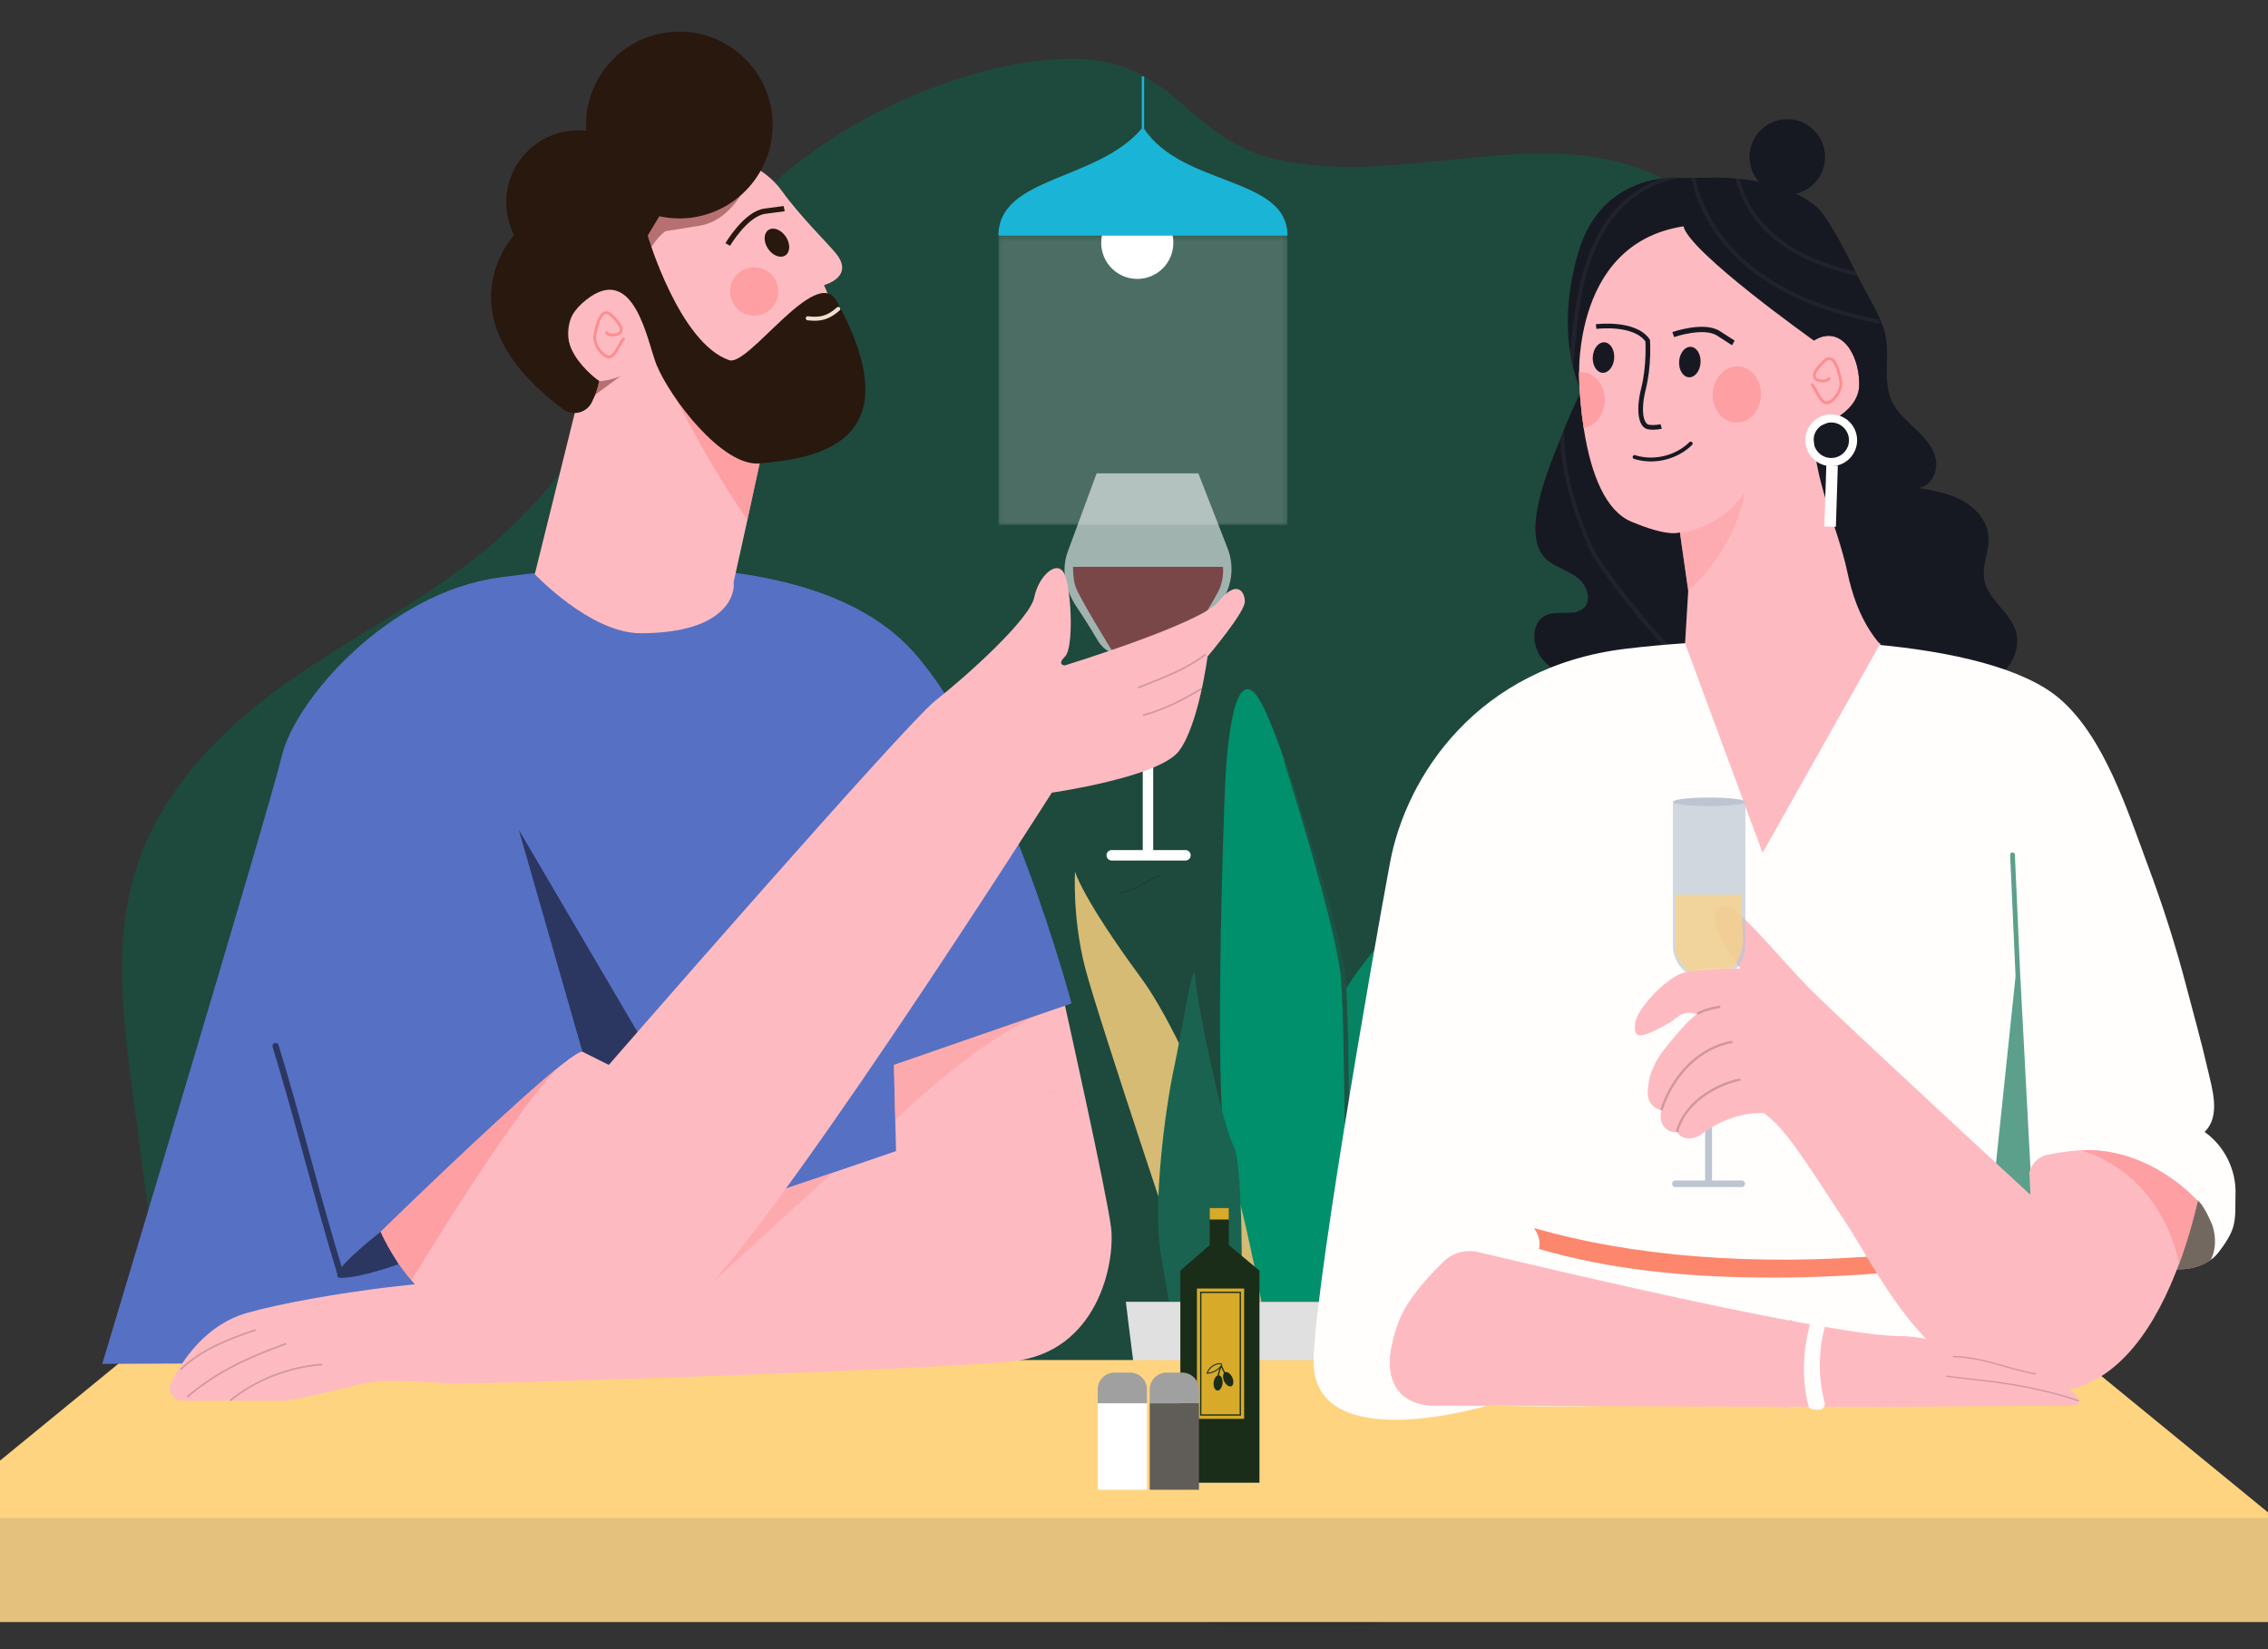 <svg width="484" height="352" viewBox="0 0 484 352" fill="none" xmlns="http://www.w3.org/2000/svg">
<rect x="0" y="0" width="484" height="352" fill="#333333" stroke="none"/>
<g clip-path="url(#clip0_1592_23512)">
<path opacity="0.5" d="M28.383 233.804C26.315 218.319 24.284 202.195 28.496 187.262C33.734 168.695 47.825 154.968 62.62 144.706C77.416 134.445 93.613 126.544 107.127 114.269C126.432 96.735 138.813 71.663 154.732 50.293C170.652 28.923 203.108 13.045 227.984 12.546C250.47 12.095 253.095 29.343 271.695 33.847C299.621 40.61 330.822 24.655 356.379 38.941C381.402 52.927 388.326 88.163 400.737 116.198C412.668 143.148 431.5 165.581 444.319 192.015C457.137 218.45 463.113 252.606 448.331 277.724C433.191 303.45 402.647 310.313 375.3 313.95C268.613 328.134 160.009 327.483 53.535 311.176C35.944 308.481 37.8 304.348 35.245 285.178C32.962 268.054 30.669 250.93 28.383 233.804Z" fill="#0A6148"/>
<path d="M312.121 277.852C311.766 283.498 311.18 289.424 310.429 295.309C310.081 298.082 309.692 300.839 309.282 303.556C309.026 305.181 308.773 306.793 308.503 308.384C308.339 309.353 308.177 310.31 308.007 311.258C305.726 324.024 302.922 334.922 300.458 339.872C297.618 345.585 290.678 344.59 287.668 344.59H261.331C259.073 344.59 254.561 344.951 250.425 337.338C249.76 336.104 249.037 333.706 248.3 330.558C247.117 325.505 245.893 318.507 244.767 311.258C244.618 310.303 244.476 309.339 244.328 308.384C244.087 306.767 243.846 305.154 243.62 303.556C243.188 300.546 242.777 297.597 242.409 294.824C241.121 285.225 240.263 277.852 240.263 277.852H312.121Z" fill="#E0E0E0"/>
<path d="M310.216 295.38V295.882C309.87 298.749 309.482 301.599 309.074 304.409H243.699C243.269 301.297 242.859 298.247 242.493 295.38H310.216Z" fill="#EDE2CF"/>
<path d="M308.296 309.401C308.133 310.403 307.972 311.393 307.802 312.373H244.839C244.69 311.385 244.55 310.389 244.401 309.401H308.296Z" fill="#EDE2CF"/>
<path opacity="0.08" d="M311.9 277.833C311.547 283.671 310.963 289.798 310.215 295.884C309.869 298.75 309.481 301.601 309.073 304.411C308.819 306.091 308.566 307.757 308.297 309.402C308.135 310.404 307.974 311.394 307.803 312.374C305.533 325.574 302.741 336.841 300.287 341.959C297.46 347.867 290.55 346.837 287.553 346.837H261.33C259.082 346.837 254.59 347.211 250.472 339.34C249.809 338.063 249.09 335.585 248.356 332.329C251.84 332.809 257.17 332.831 264.468 330.932C276.496 327.798 293.651 290.32 299.067 277.833H311.9Z" fill="#000200"/>
<path opacity="0.82" d="M294.225 277.835C294.225 277.835 306.005 229.609 305.845 213.657C305.739 202.903 304.08 191.536 304.08 191.536C304.08 191.536 283.944 209.691 283.944 220.279C283.944 230.867 281.182 277.835 281.182 277.835H294.225Z" fill="#00906B"/>
<path d="M289.397 251.049C289.231 233.456 300.099 201.352 300.209 201.029L300.875 201.258C300.767 201.579 289.937 233.57 290.104 251.043L289.397 251.049Z" fill="#779962"/>
<path d="M287.379 232.35L292.123 253.458L287.619 263.005L287.379 232.35Z" fill="#00906B"/>
<path opacity="0.82" d="M273.633 277.837C273.633 277.837 256.326 226.153 243.548 208.776C230.77 191.401 229.414 186.018 229.414 186.018C229.414 186.018 228.814 195.851 231.555 206.508C234.296 217.166 254.696 277.837 254.696 277.837H273.633Z" fill="#FFD480"/>
<path d="M286.822 277.833C286.822 277.833 290.348 223.327 285.412 201.144C282.837 189.572 272.368 152.923 267.785 147.983C263.202 143.04 261.791 159.833 261.44 167.497C261.087 175.161 258.836 239.088 262.076 248.009C265.317 256.93 269.196 277.833 269.196 277.833H286.822Z" fill="#00906B"/>
<path d="M287.118 265.914C287.118 265.456 287.083 219.912 286.162 208.813C285.244 197.752 274.1 162.757 273.984 162.406L274.136 162.292C274.608 163.726 286.23 197.549 287.158 208.728C288.082 219.868 288.117 265.454 288.117 265.912H287.118V265.914Z" fill="#1C5345"/>
<path d="M307.622 277.832C307.622 277.832 312.493 271.393 313.406 261.748C314.321 252.104 315.025 241.596 317.14 234.496C319.255 227.396 324.404 214.903 324.404 214.903C324.404 214.903 308.974 229.155 300.542 240.629C292.111 252.102 284.706 264.734 284.706 277.832H307.622Z" fill="url(#paint0_linear_1592_23512)"/>
<path d="M264.964 277.833C264.964 277.833 265.449 248.333 263.202 244.428C260.955 240.522 255.408 214.146 255.075 208.772C254.742 203.397 252.274 219.964 250.51 228.093C248.748 236.221 245.927 257.098 247.69 267.465C249.454 277.831 249.452 277.833 249.452 277.833H264.964Z" fill="#1A6350"/>
<path d="M294.476 278.081L293.977 277.585C297.394 274.126 304.062 255.018 305.507 249.452C306.901 244.081 314.864 230.029 315.202 229.434L315.815 229.782C315.733 229.926 307.56 244.348 306.189 249.629C304.936 254.451 298.207 274.307 294.476 278.081Z" fill="#40592F"/>
<path d="M487.857 325.961H-17.355L26.243 290.279H444.261L487.857 325.961Z" fill="#FFD480"/>
<path d="M368.808 122.62C370.913 127.381 371.385 131.83 365.642 136.722C361.97 139.848 357.232 141.355 352.631 142.787C348.596 144.043 344.486 145.312 340.263 145.307C336.04 145.305 331.606 143.832 329.006 140.497C326.826 137.699 326.719 132.758 329.958 131.316C332.55 130.16 336.163 131.723 338.097 129.649C339.743 127.883 338.608 124.859 336.717 123.359C334.827 121.856 332.383 121.205 330.449 119.758C323.863 114.834 330.744 99.379 332.966 93.69C333.223 93.036 333.479 92.389 333.743 91.742C338.104 81.027 343.402 71.489 343.405 71.484C342.933 72.332 347.047 78.848 347.471 79.704C350.523 85.871 353.572 92.037 356.624 98.204C359.572 104.163 362.44 110.17 365.47 116.087C366.639 118.369 367.881 120.524 368.808 122.62Z" fill="#171922"/>
<path d="M358.515 165.048L359.29 142.404L360.279 126.086L358.515 113.753L358.498 113.612C358.498 113.612 356.313 114.797 348.108 111.332C342.735 109.069 339.506 101.429 337.974 91.382C337.403 87.685 337.004 83.59 336.931 79.473C336.861 75.46 336.873 71.292 337.106 67.091C338.19 47.066 358.075 46.114 359.067 46.072C359.118 46.719 359.166 47.381 359.232 48.045C359.72 53.274 386.822 71.484 386.822 71.484C386.997 72.237 387.079 72.686 387.079 72.686C392.667 69.213 396.772 75.305 396.772 82.027C396.772 88.748 387.079 91.358 387.079 91.358C386.781 96.919 389.289 105.904 392.452 114.797L395.407 122.655C399.628 133.322 403.859 142.157 403.859 142.157L413.235 165.048H358.515Z" fill="#FDBBC1"/>
<path d="M340.617 69.702C340.617 69.702 348.782 68.641 351.622 72.68C351.622 72.68 351.987 77.938 350.729 82.973C349.474 87.989 350.312 90.926 351.807 91.149C353.303 91.371 354.502 91.014 354.502 91.014" stroke="#171922" stroke-miterlimit="10"/>
<path d="M357.075 71.413C357.075 71.413 363.605 69.134 366.736 71.156C369.866 73.179 369.9 73.198 369.9 73.198" stroke="#171922" stroke-width="1.135" stroke-miterlimit="10"/>
<path d="M362.905 77.439C363.027 75.644 362.103 74.117 360.841 74.028C359.578 73.94 358.455 75.323 358.333 77.118C358.21 78.913 359.134 80.44 360.396 80.529C361.659 80.618 362.782 79.234 362.905 77.439Z" fill="#171922"/>
<path d="M344.476 76.475C344.599 74.679 343.675 73.152 342.412 73.064C341.15 72.975 340.027 74.358 339.904 76.153C339.781 77.948 340.705 79.475 341.968 79.564C343.23 79.653 344.353 78.27 344.476 76.475Z" fill="#171922"/>
<path d="M386.535 81.97C387.408 82.65 387.947 84.843 389.214 85.809C390.468 86.804 393.2 83.653 392.823 81.395C392.418 79.125 391.412 75.085 389.328 77.041C387.257 78.969 386.305 80.753 388.201 81.21C390.098 81.667 390.463 80.586 390.463 80.586" stroke="#FE8D90" stroke-width="0.6" stroke-miterlimit="10"/>
<path d="M386.824 71.482C386.824 71.482 359.724 53.274 359.233 48.048C359.165 47.384 359.114 46.717 359.068 46.075C359.09 46.075 359.105 46.075 359.105 46.075C359.105 46.075 370.361 47.299 377.448 52.901C383.281 57.508 386.032 67.934 386.824 71.482Z" fill="#DDBAAB"/>
<path d="M359.274 48.304C334.58 52.108 337.022 82.45 337.022 82.45C337.022 82.45 336.294 80.941 335.64 78.166C335.476 77.478 335.309 76.707 335.168 75.862C334.307 70.863 334.033 63.24 336.858 53.741C340.418 41.797 349.266 38.805 354.557 38.117C355.508 37.993 356.336 37.942 357.006 37.925C358.083 37.901 358.727 37.967 358.727 37.967C358.727 37.967 358.727 37.974 358.734 37.974C358.775 38.025 358.899 38.172 359.073 38.422C359.995 39.726 362.198 43.663 359.274 48.304Z" fill="#171922"/>
<path d="M423.394 121.428C423.317 122.201 423.312 122.974 423.45 123.744C424.2 127.946 428.767 130.469 430.12 134.518C431.664 139.134 428.206 144.346 423.624 145.977C419.043 147.605 413.88 146.36 409.582 144.089C400.377 139.226 396.278 131.734 394.23 122.111C392.064 111.944 386.739 101.985 387.081 91.362C387.081 91.362 396.774 88.752 396.774 82.03C396.774 75.309 392.666 69.217 387.081 72.689C387.081 72.689 360.564 53.883 359.274 48.305C359.257 48.213 359.24 48.131 359.233 48.048C359.168 47.384 359.117 46.723 359.068 46.076C358.812 42.628 358.754 39.618 358.747 38.467C358.739 38.194 358.739 38.019 358.739 37.978C358.739 37.971 358.739 37.971 358.739 37.971L359.932 37.963L360.942 37.956H361.786L366.571 37.922C366.571 37.922 368.086 37.888 370.388 38.087C370.662 38.111 370.952 38.138 371.25 38.169C375.943 38.649 383.145 40.093 387.831 44.319C389.619 45.928 392.565 51.099 396.009 58.02C396.166 58.342 396.331 58.666 396.488 58.989C398.255 62.619 400.91 66.634 402.089 70.465C403.546 75.197 401.767 80.29 403.429 84.931C404.354 87.509 406.498 89.423 408.5 91.291C410.501 93.16 412.532 95.261 413.098 97.943C413.665 100.625 412.06 103.931 409.332 104.149C412.568 104.694 415.869 105.263 418.752 106.831C421.635 108.399 424.074 111.173 424.345 114.445C424.537 116.783 423.629 119.109 423.394 121.428Z" fill="#171922"/>
<g opacity="0.51">
<path d="M401.304 69.138C398.283 68.542 395.27 67.837 392.322 66.957C383.498 64.331 376.295 60.417 370.915 55.339C365.709 50.415 362.207 44.258 360.938 37.95H361.783C363.042 44.035 366.452 49.969 371.486 54.733C376.777 59.722 383.863 63.568 392.554 66.163C395.287 66.974 398.068 67.638 400.875 68.201C401.013 68.518 401.153 68.823 401.304 69.138Z" fill="#2B2B33"/>
<path d="M396.485 58.988C393.777 58.351 391.088 57.594 388.479 56.601C382.743 54.413 378.232 51.372 375.085 47.551C372.842 44.815 371.227 41.541 370.383 38.086C370.656 38.11 370.947 38.137 371.244 38.168C372.089 41.401 373.621 44.459 375.731 47.02C378.779 50.732 383.167 53.691 388.769 55.823C391.12 56.717 393.554 57.422 396.004 58.019C396.163 58.343 396.328 58.666 396.485 58.988Z" fill="#2B2B33"/>
<path d="M358.737 37.98C353.812 38.627 349.068 41.147 345.576 44.976C342.19 48.688 339.689 53.803 338.133 60.186C336.751 65.887 336.262 71.889 335.798 77.698L335.589 77.957C335.425 77.269 335.241 76.299 335.101 75.456C335.522 70.326 336.112 65.017 337.33 59.994C338.92 53.471 341.485 48.232 344.963 44.421C347.613 41.52 350.948 39.34 354.557 38.121C355.508 37.997 356.336 37.946 357.006 37.929C358.083 37.905 358.727 37.97 358.727 37.97C358.727 37.97 358.727 37.98 358.737 37.98Z" fill="#2B2B33"/>
<path d="M356.21 137.765C355.755 137.731 355.3 137.7 354.845 137.659C352.652 135.604 341.269 122.177 338.912 116.677C335.785 109.383 333.29 101.658 332.968 93.693C333.224 93.039 333.481 92.392 333.745 91.745C333.795 100.224 336.216 108.566 339.648 116.294C341.792 121.126 353.768 135.727 356.21 137.765Z" fill="#2B2B33"/>
</g>
<path d="M350.591 98.373C349.95 98.283 349.318 98.14 348.701 97.944C348.483 97.873 348.362 97.641 348.432 97.423C348.502 97.205 348.732 97.083 348.952 97.154C352.907 98.411 357.556 97.297 360.514 94.379C360.676 94.219 360.937 94.222 361.1 94.384C361.259 94.546 361.257 94.811 361.095 94.97C358.384 97.641 354.352 98.903 350.591 98.373Z" fill="#171922"/>
<path opacity="0.56" d="M372.397 105.065C370.758 113.139 366.419 120.632 360.276 126.093L358.512 113.76C358.669 113.726 358.834 113.701 359.008 113.668C364.398 112.756 369.309 109.599 372.397 105.065Z" fill="#FE9FA4"/>
<path d="M389.374 34.807C390.095 30.41 387.118 26.26 382.726 25.539C378.333 24.817 374.189 27.797 373.468 32.195C372.747 36.592 375.724 40.742 380.116 41.464C384.509 42.185 388.653 39.205 389.374 34.807Z" fill="#171922"/>
<path d="M375.781 84.51C375.982 81.199 373.847 78.375 371.013 78.203C368.179 78.031 365.719 80.576 365.518 83.888C365.318 87.199 367.453 90.023 370.287 90.195C373.121 90.367 375.581 87.822 375.781 84.51Z" fill="#FE9FA4"/>
<path d="M342.443 85.768C342.269 88.669 340.357 90.98 337.973 91.387C337.402 87.69 337.063 83.672 336.93 79.478C337.179 79.453 337.426 79.444 337.675 79.461C340.507 79.626 342.644 82.453 342.443 85.768Z" fill="#FE9FA4"/>
<path d="M385.269 93.966C385.269 90.915 387.749 88.434 390.794 88.434C393.839 88.434 396.317 90.915 396.317 93.966C396.317 97.016 393.839 99.498 390.794 99.498C387.749 99.498 385.269 97.014 385.269 93.966ZM387.011 93.966C387.011 96.054 388.71 97.753 390.796 97.753C392.883 97.753 394.579 96.054 394.579 93.966C394.579 91.877 392.883 90.178 390.796 90.178C388.71 90.178 387.011 91.874 387.011 93.966Z" fill="#FFFEFD"/>
<path d="M389.743 99.325L389.329 112.362L391.784 112.441L392.199 99.403L389.743 99.325Z" fill="#FFFEFD"/>
<path d="M477.067 254.944C476.97 257.335 477.224 259.538 476.585 261.842C476.065 263.718 474.62 265.77 473.436 267.311C472.959 267.934 472.391 268.472 471.759 268.923C470.14 270.088 468.112 270.716 466.103 270.883C464.832 270.99 463.559 270.939 462.291 270.796C460.781 270.629 459.273 270.333 457.777 270.042C454.856 269.47 451.555 267.941 449.05 269.754C446.475 271.617 443.243 274.566 441.133 276.943C433.127 283.384 423.995 288.223 414.152 291.177C376.882 302.36 317.513 299.982 317.513 299.982C317.513 299.982 282.417 310.598 280.399 292.236C279.271 281.983 293.241 202.153 296.668 183.956C300.092 165.756 315.238 142.246 347.053 138.457C378.867 134.665 424.315 136.181 439.463 149.075C449.11 157.282 454.098 173.309 458.363 184.714C461.56 193.261 464.348 201.972 466.645 210.804C468.16 216.629 469.808 222.43 471.149 228.301C472.088 232.411 473.973 238.248 470.459 241.595C474.697 244.561 477.275 249.768 477.067 254.944Z" fill="#FFFEFD"/>
<path opacity="0.65" d="M431.125 208.06L429.98 182.423C429.968 182.144 429.734 181.931 429.453 181.941C429.175 181.953 428.959 182.19 428.971 182.469L430.128 208.409L425.619 251.455L433.313 257.387V249.51L431.125 208.06Z" fill="#056E4F"/>
<path opacity="0.65" d="M471.999 268.438C471.926 268.606 471.844 268.773 471.757 268.935C470.138 270.101 468.109 270.728 466.101 270.895C464.83 271.002 463.557 270.951 462.289 270.808C461.923 270.404 461.63 269.938 461.437 269.422C460.861 267.893 461.158 266.146 461.87 264.675C462.584 263.207 463.678 261.964 464.757 260.738C465.604 259.776 466.885 254.239 469.315 256.512C470.307 257.44 471.846 260.633 472.212 261.784C472.865 263.953 472.904 266.359 471.999 268.438Z" fill="#28180D"/>
<path d="M371.689 251.964H365.353V226.679H363.867V251.964H357.53C357.141 251.964 356.826 252.279 356.826 252.669C356.826 253.059 357.141 253.374 357.53 253.374H371.691C372.081 253.374 372.396 253.059 372.396 252.669C372.396 252.279 372.079 251.964 371.689 251.964Z" fill="#BDC5D1"/>
<path d="M359.596 137.301L376.146 182.039L401.304 137.301L379.03 133.729L359.596 137.301Z" fill="#FDBBC1"/>
<path d="M378.414 272.694C359.166 272.694 343.282 270.869 328.419 266.587C328.419 266.587 328.681 265.8 328.463 264.537C328.267 263.413 327.371 262.124 327.371 262.124C347.936 268.051 373.901 270.363 403.002 267.884L403.316 271.591C394.674 272.325 386.367 272.694 378.414 272.694Z" fill="#FC876D"/>
<path d="M469.022 256.292C468.078 260.321 466.781 264.993 465.038 269.704C460.369 282.331 452.508 295.251 439.664 296.966C413.683 300.441 401.651 272.621 393.514 260.353C385.378 248.082 381.22 241.033 376.415 237.58C370.919 237.348 365.74 239.972 363.135 242.066C361.446 243.42 358.687 243.265 357.891 241.591C356.683 241.835 355.555 241.157 354.998 240.35C354.338 239.395 354.248 238.082 354.539 236.96C353.387 236.761 352.365 235.93 351.915 234.842C351.407 233.602 351.704 232.402 351.816 231.152C351.903 230.137 352.29 229.143 352.668 228.196C353.462 226.187 354.752 224.389 356.126 222.753C357.915 220.635 359.914 218.125 362.104 216.431C358.934 215.469 357.719 217.459 356.596 218.108C348.953 222.552 348.74 221.166 348.931 218.508C349.154 215.501 355.461 208.757 359.19 207.65C362.922 206.545 371.393 206.729 371.393 206.729C371.393 206.729 361.221 193.996 368.511 193.429C370.674 193.259 380.143 204.854 386.046 210.863C391.953 216.872 433.311 255.041 433.311 255.041L433.079 250.307C433.495 248.371 435.007 246.868 436.929 246.473C438.853 246.083 440.739 245.809 442.571 245.62C443.432 245.533 444.284 245.49 445.115 245.485C459.498 245.354 468.978 256.355 468.978 256.355C468.978 256.355 468.981 256.345 469.022 256.292Z" fill="#FDBBC1"/>
<path opacity="0.2" d="M354.788 237.033C357.238 229.388 363.107 223.73 369.741 222.623L369.656 222.109C362.836 223.248 356.807 229.042 354.297 236.874L354.788 237.033Z" fill="#230918"/>
<path opacity="0.2" d="M358.148 241.642C359.477 235.895 365.994 231.705 371.45 230.678L371.355 230.164C365.738 231.221 359.024 235.56 357.645 241.521L358.148 241.642Z" fill="#230918"/>
<path opacity="0.2" d="M362.37 216.609C363.43 215.969 364.947 215.504 367.142 215.148L367.06 214.632C364.797 214.998 363.222 215.485 362.104 216.161L362.37 216.609Z" fill="#230918"/>
<path d="M469.022 256.293C468.078 260.323 466.781 264.995 465.039 269.705C464.044 264.82 459.767 250.562 444.312 245.6C444.583 245.556 444.849 245.513 445.117 245.479C459.501 245.348 468.981 256.349 468.981 256.349C468.981 256.349 468.981 256.346 469.022 256.293Z" fill="#FE9FA4"/>
<path opacity="0.69" d="M359.743 207.494C358.073 206.159 357.003 204.104 357.003 201.8V171.275H372.476V201.802C372.476 203.692 371.757 205.415 370.576 206.709C369.066 206.721 367.492 206.721 365.133 206.721C363.559 206.718 359.743 207.494 359.743 207.494Z" fill="#BDC5D1"/>
<path d="M364.74 172.061C369.012 172.061 372.475 171.65 372.475 171.143C372.475 170.636 369.012 170.225 364.74 170.225C360.468 170.225 357.005 170.636 357.005 171.143C357.005 171.65 360.468 172.061 364.74 172.061Z" fill="#BDC5D1"/>
<path opacity="0.7" d="M371.689 190.963C371.689 190.963 371.689 195.952 371.951 199.89C372.212 203.827 369.741 206.704 369.741 206.704C368.054 206.689 360.179 207.304 360.179 207.304C360.179 207.304 357.528 204.356 357.528 202.78C357.528 201.205 357.528 190.965 357.528 190.965H371.689V190.963Z" fill="#FFD480"/>
<path d="M442.603 300.036C434.897 300.024 410.14 300.23 401.069 300.281C393.431 300.322 338.466 300.118 315.472 300.029H315.45C309.261 300.007 305.394 299.992 305.394 299.992C305.394 299.992 291.707 300.184 298.525 282.068C300.309 277.334 304.953 272.313 308.16 269.233C308.997 268.429 309.985 267.832 311.05 267.464C312.461 266.975 314.005 266.89 315.505 267.248C331.634 271.121 391.078 285.165 405.556 285.175C413.603 285.18 422.863 289.708 432.477 292.616C439.832 294.841 441.947 296.643 443.373 298.153C444.041 298.858 443.564 300.038 442.603 300.036Z" fill="#FDBBC1"/>
<path opacity="0.2" d="M443.629 299.145L443.718 298.874C434.286 295.772 427.459 294.997 420.232 294.178C418.632 293.996 416.979 293.809 415.297 293.594L415.261 293.877C416.945 294.093 418.601 294.279 420.201 294.461C427.415 295.28 434.228 296.053 443.629 299.145Z" fill="#230918"/>
<path opacity="0.2" d="M434.454 293.393L434.498 293.109C432.424 292.782 430.272 292.172 427.992 291.525C424.345 290.492 420.577 289.424 416.77 289.424V289.71C420.538 289.71 424.287 290.771 427.915 291.798C430.204 292.45 432.363 293.063 434.454 293.393Z" fill="#230918"/>
<path d="M317.512 299.993C317.05 299.995 316.353 300.01 315.472 300.029H315.45C309.261 300.007 305.394 299.993 305.394 299.993C305.394 299.993 291.707 300.184 298.525 282.069C300.309 277.334 304.953 272.314 308.16 269.234C308.997 268.429 309.985 267.833 311.05 267.465C309.527 269.796 309.014 272.151 309.014 276.295C309.014 283.76 314.673 294.202 317.512 299.993Z" fill="#FDBBC1"/>
<path d="M389.808 281.759C389.796 281.844 389.781 281.929 389.757 282.011C388.029 287.657 387.896 293.664 389.372 299.375C389.406 299.496 389.416 299.615 389.411 299.734C389.408 299.789 389.401 299.85 389.391 299.906C389.307 300.359 388.973 300.742 388.498 300.863C387.845 301.033 386.143 300.87 385.974 300.216C385.935 300.073 385.901 299.925 385.868 299.78C384.427 293.901 384.808 287.526 386.511 281.713L389.808 281.759Z" fill="#FFFEFD"/>
<path d="M381.463 300.868C379.851 299.759 379.467 297.629 379.312 295.899C379.002 292.438 379.183 288.954 379.851 285.542C380.28 283.352 381.091 282.087 382.327 281.675L382.444 282.029C381.345 282.394 380.616 283.567 380.214 285.615C379.554 288.99 379.375 292.441 379.68 295.867C379.827 297.517 380.185 299.541 381.671 300.563L381.463 300.868Z" fill="#FDBBC1"/>
<path d="M489.785 324.033H-24.104V346.214H489.785V324.033Z" fill="#E4C17C"/>
<path d="M242.7 59.533C246.953 59.533 250.401 56.082 250.401 51.823C250.401 47.565 246.953 44.113 242.7 44.113C238.447 44.113 234.999 47.565 234.999 51.823C234.999 56.082 238.447 59.533 242.7 59.533Z" fill="white"/>
<path d="M213.076 50.293C213.076 37.581 234.236 38.698 243.737 27.346C243.823 27.244 243.992 27.253 244.063 27.363C252.304 39.922 274.753 37.579 274.753 50.293H213.076Z" fill="#1AB4D7"/>
<mask id="mask0_1592_23512" style="mask-type:alpha" maskUnits="userSpaceOnUse" x="213" y="50" width="62" height="63">
<path d="M274.761 50.295H213.076V112.076H274.761V50.295Z" fill="url(#paint1_linear_1592_23512)"/>
</mask>
<g mask="url(#mask0_1592_23512)">
<path opacity="0.2" d="M274.761 50.295H213.076V112.076H274.761V50.295Z" fill="url(#paint2_linear_1592_23512)"/>
</g>
<path d="M93.334 186.803L91.093 186.985L95.454 240.575L97.695 240.392L93.334 186.803Z" fill="#A65235"/>
<path opacity="0.6" d="M132.4 283.594C129.468 282.757 118.062 277.613 118.062 277.613H118.063C123.236 276.987 127.828 276.63 130.435 276.716C131.916 279.246 134.598 284.221 132.4 283.594Z" fill="#893F3E"/>
<path opacity="0.2" d="M239.058 190.794C238.996 190.794 238.941 190.754 238.923 190.692C238.901 190.617 238.945 190.54 239.02 190.518C241.815 189.726 243.372 188.854 244.878 188.01C245.637 187.585 246.422 187.145 247.355 186.718C247.425 186.687 247.509 186.717 247.542 186.788C247.573 186.859 247.542 186.942 247.473 186.975C246.55 187.394 245.771 187.832 245.017 188.255C243.497 189.107 241.925 189.988 239.098 190.789C239.082 190.792 239.069 190.794 239.058 190.794Z" fill="#28180D"/>
<path opacity="0.6" d="M145.955 241.756C145.946 241.765 145.935 241.776 145.924 241.783C145.929 241.778 145.937 241.771 145.942 241.767C145.948 241.763 145.951 241.76 145.955 241.756Z" fill="#893F3E"/>
<path d="M21.815 291.112C21.815 291.112 57.367 172.934 60.177 161.218C62.984 149.502 82.644 126.54 106.512 123.262C130.383 119.981 175.316 117.17 194.973 139.194C214.63 161.218 228.673 214.17 228.673 214.17L190.762 227.292L194.893 290.324L21.815 291.112Z" fill="#5670C4"/>
<path d="M216.036 290.551C197.783 292.427 98.09 295.708 94.343 295.238C90.599 294.77 84.515 294.77 81.24 294.77C77.963 294.77 63.921 298.986 60.176 298.986H38.888C36.92 298.986 35.633 296.922 36.504 295.155C38.82 290.45 43.828 282.776 52.686 280.243C60.077 278.128 72.384 276.013 82.888 274.741H82.891C89.733 273.912 95.808 273.439 99.256 273.553C99.895 273.577 100.447 273.616 100.895 273.682C104.954 274.261 138.663 263.376 163.718 255.011C168.841 253.301 173.602 251.697 177.673 250.315L177.678 250.313C185.832 247.551 191.219 245.69 191.219 245.69L191.055 239.123L190.759 227.291L222.755 216.203L222.767 216.198C222.774 216.195 222.782 216.193 222.794 216.188L225.197 215.359L225.219 215.352L227.269 214.64C227.269 214.64 236.161 254.471 237.098 261.971C238.034 269.465 234.29 288.676 216.036 290.551Z" fill="#FDBBC1"/>
<path d="M252.981 181.436H246.098V133.063H243.868V181.439H237.247C236.632 181.439 236.131 181.938 236.131 182.556C236.131 183.174 236.629 183.673 237.247 183.673H252.981C253.595 183.673 254.096 183.174 254.096 182.556C254.096 181.938 253.598 181.436 252.981 181.436Z" fill="white"/>
<path opacity="0.58" d="M234.022 101.031H255.737L261.981 117.051C263.559 121.102 262.862 125.687 260.149 129.084L255.611 136.785C254.497 138.675 252.469 139.833 250.277 139.833H239.644C237.514 139.833 235.535 138.738 234.402 136.932C234.402 136.932 232.134 133.063 229.741 129.508C227.371 125.987 226.398 121.718 227.867 117.734L234.022 101.031Z" fill="white"/>
<path d="M228.987 120.985H260.98C260.98 120.985 261.241 122.822 260.455 125.187C259.668 127.552 252.85 137.79 252.85 137.79L237.232 138.752C237.232 138.752 230.298 127.552 229.512 125.189C228.955 123.515 228.987 120.985 228.987 120.985Z" fill="#794748"/>
<path d="M85.015 269.844C85.015 269.844 77.026 272.745 72.812 272.745C68.601 272.745 81.237 262.904 81.237 262.904L85.015 269.844Z" fill="#2B3760"/>
<path d="M124.299 224.48L110.727 177.149L136.73 221.451L129.859 229.673L124.299 224.48Z" fill="#2B3760"/>
<path opacity="0.6" d="M163.718 255.01C168.842 253.3 173.603 251.696 177.674 250.314L144.504 280.625L163.718 255.01Z" fill="#FE9FA4"/>
<path d="M265.651 128.414C265.651 130.758 257.695 140.13 257.695 140.13C257.695 140.13 255.822 154.657 251.611 160.279C247.399 165.903 224.463 169.184 224.463 169.184C224.463 169.184 160.807 269.465 145.831 279.773C130.854 290.083 104.643 285.397 95.281 279.773C92.321 277.992 89.826 275.653 87.803 273.284C83.429 268.161 81.241 262.905 81.241 262.905C81.241 262.905 104.088 240.571 116.577 229.953C116.633 229.91 116.686 229.864 116.739 229.817C117.816 228.904 118.816 228.08 119.716 227.368C119.735 227.351 119.75 227.336 119.769 227.327C119.777 227.322 119.781 227.317 119.789 227.312C119.794 227.31 119.796 227.307 119.801 227.302C119.808 227.297 119.811 227.295 119.811 227.295C122.117 225.47 123.741 224.404 124.3 224.484L129.918 227.295C129.918 227.295 193.103 154.664 199.655 149.508C206.209 144.354 219.782 132.173 220.718 127.484C221.655 122.798 225.866 119.049 227.273 122.798C228.676 126.546 229.146 138.262 227.273 140.138C225.399 142.013 227.273 142.013 227.273 142.013C227.273 142.013 256.291 133.11 260.036 128.424C263.777 123.728 265.651 126.071 265.651 128.414Z" fill="#FDBBC1"/>
<path d="M72.559 272.214C72.276 272.214 72.012 272.03 71.925 271.744C69.481 263.762 67.225 255.531 65.044 247.574C62.866 239.626 60.615 231.406 58.175 223.447C58.069 223.095 58.265 222.724 58.616 222.618C58.965 222.509 59.337 222.707 59.444 223.059C61.888 231.038 64.144 239.267 66.325 247.225C68.503 255.175 70.756 263.397 73.196 271.359C73.302 271.71 73.106 272.081 72.755 272.188C72.69 272.205 72.624 272.214 72.559 272.214Z" fill="#2B3760"/>
<path d="M114.124 122.557C114.124 122.557 126.034 135.159 136.676 135.159C155.295 135.159 156.914 126.521 156.556 124.289L159.497 110.972V110.969C159.518 110.875 159.538 110.783 159.557 110.691L162.12 98.905C162.12 98.905 160.76 96.319 161.411 95.246C161.462 95.163 161.522 95.091 161.6 95.025C161.617 95.011 161.634 94.996 161.656 94.982C165.48 92.285 174.2 86.246 178.871 83.944C184.963 80.937 175.848 60.847 175.848 60.847C175.848 60.847 182.407 59.163 178.457 54.171C176.782 52.058 170.797 46.243 166.89 40.796C162.982 35.341 156.663 33.829 156.663 33.829C139.227 38.654 132.061 62.252 132.061 62.252C126.496 59.1 120.84 65.921 121.295 71.93C121.75 77.933 127.864 81.339 127.864 81.339C127.859 81.354 127.861 81.366 127.857 81.381C127.743 82.047 124.979 79.408 124.512 80.666L114.124 122.557Z" fill="#FDBBC1"/>
<path d="M133.227 72.169C132.355 72.848 131.816 75.041 130.549 76.007C129.294 77.002 126.562 73.851 126.94 71.594C127.345 69.324 128.351 65.283 130.435 67.24C132.506 69.168 133.458 70.951 131.561 71.408C129.665 71.866 129.3 70.784 129.3 70.784" stroke="#FE8D90" stroke-width="0.6" stroke-miterlimit="10"/>
<path d="M167.713 50.536C166.722 49.034 165.062 48.382 164.005 49.078C162.948 49.775 162.894 51.557 163.884 53.058C164.875 54.559 166.535 55.212 167.592 54.515C168.649 53.819 168.703 52.037 167.713 50.536Z" fill="#28180D"/>
<path opacity="0.6" d="M160.173 37.419C160.173 37.419 157.054 46.932 149.214 48.192C144.236 48.992 143.667 49.084 142.007 49.35C140.003 50.739 138.006 54.279 138.006 54.279L135.475 46.908L160.173 37.419Z" fill="#893F3E"/>
<path opacity="0.6" d="M144.292 85.186C144.587 85.606 150.74 98.313 159.499 110.971C159.52 110.877 159.54 110.784 159.559 110.692L162.122 98.906C162.122 98.906 160.762 96.321 161.413 95.247C161.447 95.175 161.507 95.1 161.602 95.027C161.619 95.012 161.636 94.998 161.657 94.983L144.292 85.186Z" fill="#FE8D90"/>
<path d="M120.194 87.345C122.299 88.908 125.313 88.111 126.368 85.709C126.52 85.365 126.653 85.07 126.76 84.859C127.503 83.364 127.866 81.345 127.866 81.345C127.866 81.345 114.738 72.179 125.085 64.003C135.432 55.825 138.174 73.124 140.103 77.856C142.98 84.912 154.186 99.693 162.125 98.908C172.467 97.886 195.682 95.695 178.553 64.253C174.253 56.358 159.755 78.285 155.631 76.879C144.963 73.242 138.217 50.278 138.217 50.278L140.708 46.157C143.08 46.678 145.585 46.775 148.126 46.367C158.981 44.62 166.37 34.395 164.625 23.525C163.628 17.317 159.871 12.245 154.808 9.359C151.006 7.19 146.468 6.257 141.812 7.006C131.603 8.647 124.463 17.789 125.097 27.91C123.754 27.763 122.37 27.787 120.971 28.012C112.855 29.318 107.255 36.757 108.126 44.843C108.155 45.11 108.192 45.376 108.233 45.643C108.494 47.276 109.007 48.808 109.721 50.206L109.716 50.208C109.716 50.206 93.392 67.446 120.194 87.345Z" fill="#28180D"/>
<path d="M155.301 52.187C155.301 52.187 159.166 45.61 163.237 45.075C167.308 44.541 167.351 44.532 167.351 44.532" stroke="#28180D" stroke-width="1.135" stroke-miterlimit="10"/>
<path opacity="0.6" d="M126.963 84.303L132.435 80.259C132.242 80.344 130.33 81.206 127.856 81.376C127.745 82.045 127.43 83.045 126.963 84.303Z" fill="#893F3E"/>
<path d="M161.897 67.29C164.697 66.765 166.542 64.067 166.017 61.264C165.493 58.461 162.799 56.614 159.999 57.139C157.199 57.663 155.355 60.361 155.879 63.164C156.403 65.967 159.097 67.814 161.897 67.29Z" fill="#FE9FA4"/>
<path d="M173.847 68.459C175.67 68.459 177.316 67.943 179.189 66.246C179.366 66.087 179.378 65.815 179.22 65.641C179.061 65.464 178.79 65.452 178.615 65.609C176.457 67.565 174.774 67.785 172.424 67.507C172.19 67.48 171.977 67.647 171.948 67.882C171.919 68.117 172.088 68.33 172.323 68.359C172.848 68.422 173.354 68.459 173.847 68.459Z" fill="#EFDFD0"/>
<path opacity="0.2" d="M242.973 146.939C242.9 146.939 242.83 146.895 242.801 146.825C242.762 146.73 242.806 146.621 242.903 146.582C243.643 146.277 244.411 145.972 245.224 145.647C249.058 144.125 253.404 142.402 257.064 139.599C257.146 139.536 257.262 139.553 257.325 139.633C257.388 139.715 257.371 139.832 257.291 139.895C253.588 142.73 249.217 144.462 245.362 145.994C244.549 146.316 243.781 146.621 243.046 146.926C243.019 146.934 242.997 146.939 242.973 146.939Z" fill="#28180D"/>
<path opacity="0.2" d="M244.065 152.81C243.982 152.81 243.907 152.757 243.885 152.674C243.859 152.575 243.917 152.473 244.016 152.446C248.782 151.138 252.371 149.156 256.238 146.89C256.328 146.839 256.439 146.868 256.492 146.958C256.543 147.048 256.514 147.162 256.427 147.212C252.535 149.493 248.924 151.484 244.115 152.805C244.098 152.807 244.081 152.81 244.065 152.81Z" fill="#28180D"/>
<path opacity="0.2" d="M49.221 299.043C49.167 299.043 49.112 299.018 49.075 298.972C49.01 298.892 49.022 298.776 49.102 298.711C54.441 294.388 61.552 291.599 68.609 291.056C68.706 291.051 68.8 291.124 68.808 291.228C68.815 291.33 68.74 291.419 68.636 291.427C61.651 291.962 54.615 294.722 49.332 298.999C49.303 299.028 49.262 299.043 49.221 299.043Z" fill="#28180D"/>
<path opacity="0.2" d="M40.041 298.253C39.987 298.253 39.934 298.232 39.898 298.188C39.832 298.11 39.842 297.992 39.92 297.926C46.285 292.574 52.667 289.646 60.901 286.656C60.998 286.62 61.104 286.671 61.138 286.768C61.174 286.865 61.123 286.971 61.027 287.005C52.832 289.981 46.481 292.893 40.159 298.21C40.128 298.239 40.084 298.253 40.041 298.253Z" fill="#28180D"/>
<path opacity="0.2" d="M38.642 292.391C38.594 292.391 38.545 292.372 38.509 292.333C38.439 292.258 38.441 292.141 38.514 292.069C42.798 287.959 48.686 285.626 54.408 283.716C54.505 283.682 54.611 283.736 54.643 283.835C54.674 283.932 54.623 284.039 54.524 284.07C48.844 285.967 43.001 288.279 38.771 292.338C38.734 292.374 38.688 292.391 38.642 292.391Z" fill="#28180D"/>
<path opacity="0.6" d="M119.716 227.371C119.726 227.364 119.738 227.354 119.745 227.35C110.865 235.116 87.803 273.287 87.803 273.287C83.429 268.165 81.241 262.909 81.241 262.909C81.241 262.909 104.088 240.575 116.577 229.957C116.633 229.913 116.686 229.867 116.739 229.821C118.288 228.544 119.397 227.633 119.716 227.371Z" fill="#FE8D90"/>
<path opacity="0.6" d="M190.762 227.291L222.758 216.203C208.58 221.769 191.057 239.124 191.057 239.124L190.762 227.291Z" fill="#FE9FA4"/>
<path opacity="0.6" d="M225.643 232.722L223.808 233.357C223.813 233.355 223.819 233.354 223.828 233.35C224.443 233.108 225.048 232.898 225.643 232.722Z" fill="#893F3E"/>
<path d="M251.888 316.476C251.888 315.657 251.888 271.206 251.888 271.206L258.152 265.753V257.845H262.238V265.753L268.775 271.206V316.476H251.888Z" fill="#192D19"/>
<path d="M262.238 257.841H258.152V260.295H262.238V257.841Z" fill="#D7AA2A"/>
<path d="M265.505 275.022H255.428V302.839H265.505V275.022Z" fill="#D7AA2A"/>
<path d="M264.825 302.157H256.108V275.704H264.825V302.157ZM256.381 301.884H264.552V275.977H256.381V301.884Z" fill="#192D19"/>
<path d="M262.967 293.988C263.344 294.809 263.259 295.653 262.782 295.873C262.302 296.093 261.611 295.606 261.234 294.783C260.857 293.963 260.941 293.118 261.419 292.898C261.896 292.679 262.59 293.166 262.967 293.988Z" fill="#192D19"/>
<path d="M260.896 295.272C260.988 294.373 260.637 293.601 260.113 293.548C259.59 293.494 259.091 294.18 258.999 295.079C258.908 295.977 259.259 296.749 259.782 296.803C260.306 296.856 260.805 296.171 260.896 295.272Z" fill="#192D19"/>
<path d="M260.063 293.762L259.798 293.707C259.884 293.291 260.005 292.903 260.12 292.526C260.233 292.156 260.352 291.771 260.436 291.368L260.521 290.969L261.519 293.123L261.274 293.237L260.61 291.806C260.539 292.081 260.458 292.344 260.378 292.603C260.264 292.975 260.147 293.359 260.063 293.762Z" fill="#192D19"/>
<path d="M258.879 291.501C258.281 291.858 257.82 292.439 257.605 293.102C258.013 293.155 258.84 292.858 258.968 292.803C259.411 292.617 259.819 292.347 260.165 292.014C260.449 291.739 261.027 291.25 260.498 291.091C260.024 290.95 259.276 291.265 258.879 291.501Z" fill="#D7AA2A"/>
<path d="M257.716 293.214C257.672 293.214 257.632 293.212 257.593 293.207L257.469 293.19L257.507 293.071C257.729 292.386 258.21 291.782 258.826 291.413C259.211 291.183 260.001 290.836 260.53 290.994C260.689 291.041 260.784 291.124 260.811 291.237C260.872 291.49 260.561 291.785 260.312 292.021L260.241 292.091C259.884 292.435 259.47 292.708 259.011 292.903C259.002 292.904 258.213 293.214 257.716 293.214ZM260.231 291.161C259.834 291.161 259.311 291.364 258.932 291.591C258.398 291.912 257.974 292.421 257.75 293.005C258.138 292.992 258.764 292.778 258.929 292.708C259.357 292.527 259.761 292.261 260.094 291.939L260.167 291.869C260.332 291.712 260.639 291.421 260.608 291.285C260.597 291.236 260.517 291.206 260.469 291.192C260.398 291.17 260.317 291.161 260.231 291.161Z" fill="#192D19"/>
<path d="M255.865 299.517H245.357V317.976H255.865V299.517Z" fill="#605D58"/>
<path d="M255.865 299.516H245.357V296.564C245.357 294.576 246.966 292.966 248.951 292.966H252.272C254.257 292.966 255.865 294.576 255.865 296.564V299.516Z" fill="#A0A0A0"/>
<path d="M244.763 299.517H234.255V317.976H244.763V299.517Z" fill="white"/>
<path d="M244.763 299.516H234.255V296.564C234.255 294.576 235.863 292.966 237.848 292.966H241.169C243.154 292.966 244.763 294.576 244.763 296.564V299.516Z" fill="#A0A0A0"/>
<rect x="243.664" y="16.308" width="0.5" height="12.646" fill="#1AB4D7"/>
</g>
<defs>
<linearGradient id="paint0_linear_1592_23512" x1="284.707" y1="246.368" x2="324.403" y2="246.368" gradientUnits="userSpaceOnUse">
<stop offset="0.001" stop-color="#9FCF91"/>
<stop offset="1" stop-color="#B3DAA5"/>
</linearGradient>
<linearGradient id="paint1_linear_1592_23512" x1="243.919" y1="49.215" x2="243.919" y2="117.069" gradientUnits="userSpaceOnUse">
<stop stop-color="white"/>
<stop offset="0.896"/>
</linearGradient>
<linearGradient id="paint2_linear_1592_23512" x1="243.919" y1="49.215" x2="243.919" y2="117.069" gradientUnits="userSpaceOnUse">
<stop stop-color="white"/>
<stop offset="0.896" stop-color="white"/>
</linearGradient>
<clipPath id="clip0_1592_23512">
<rect width="484" height="352" fill="white"/>
</clipPath>
</defs>
</svg>
